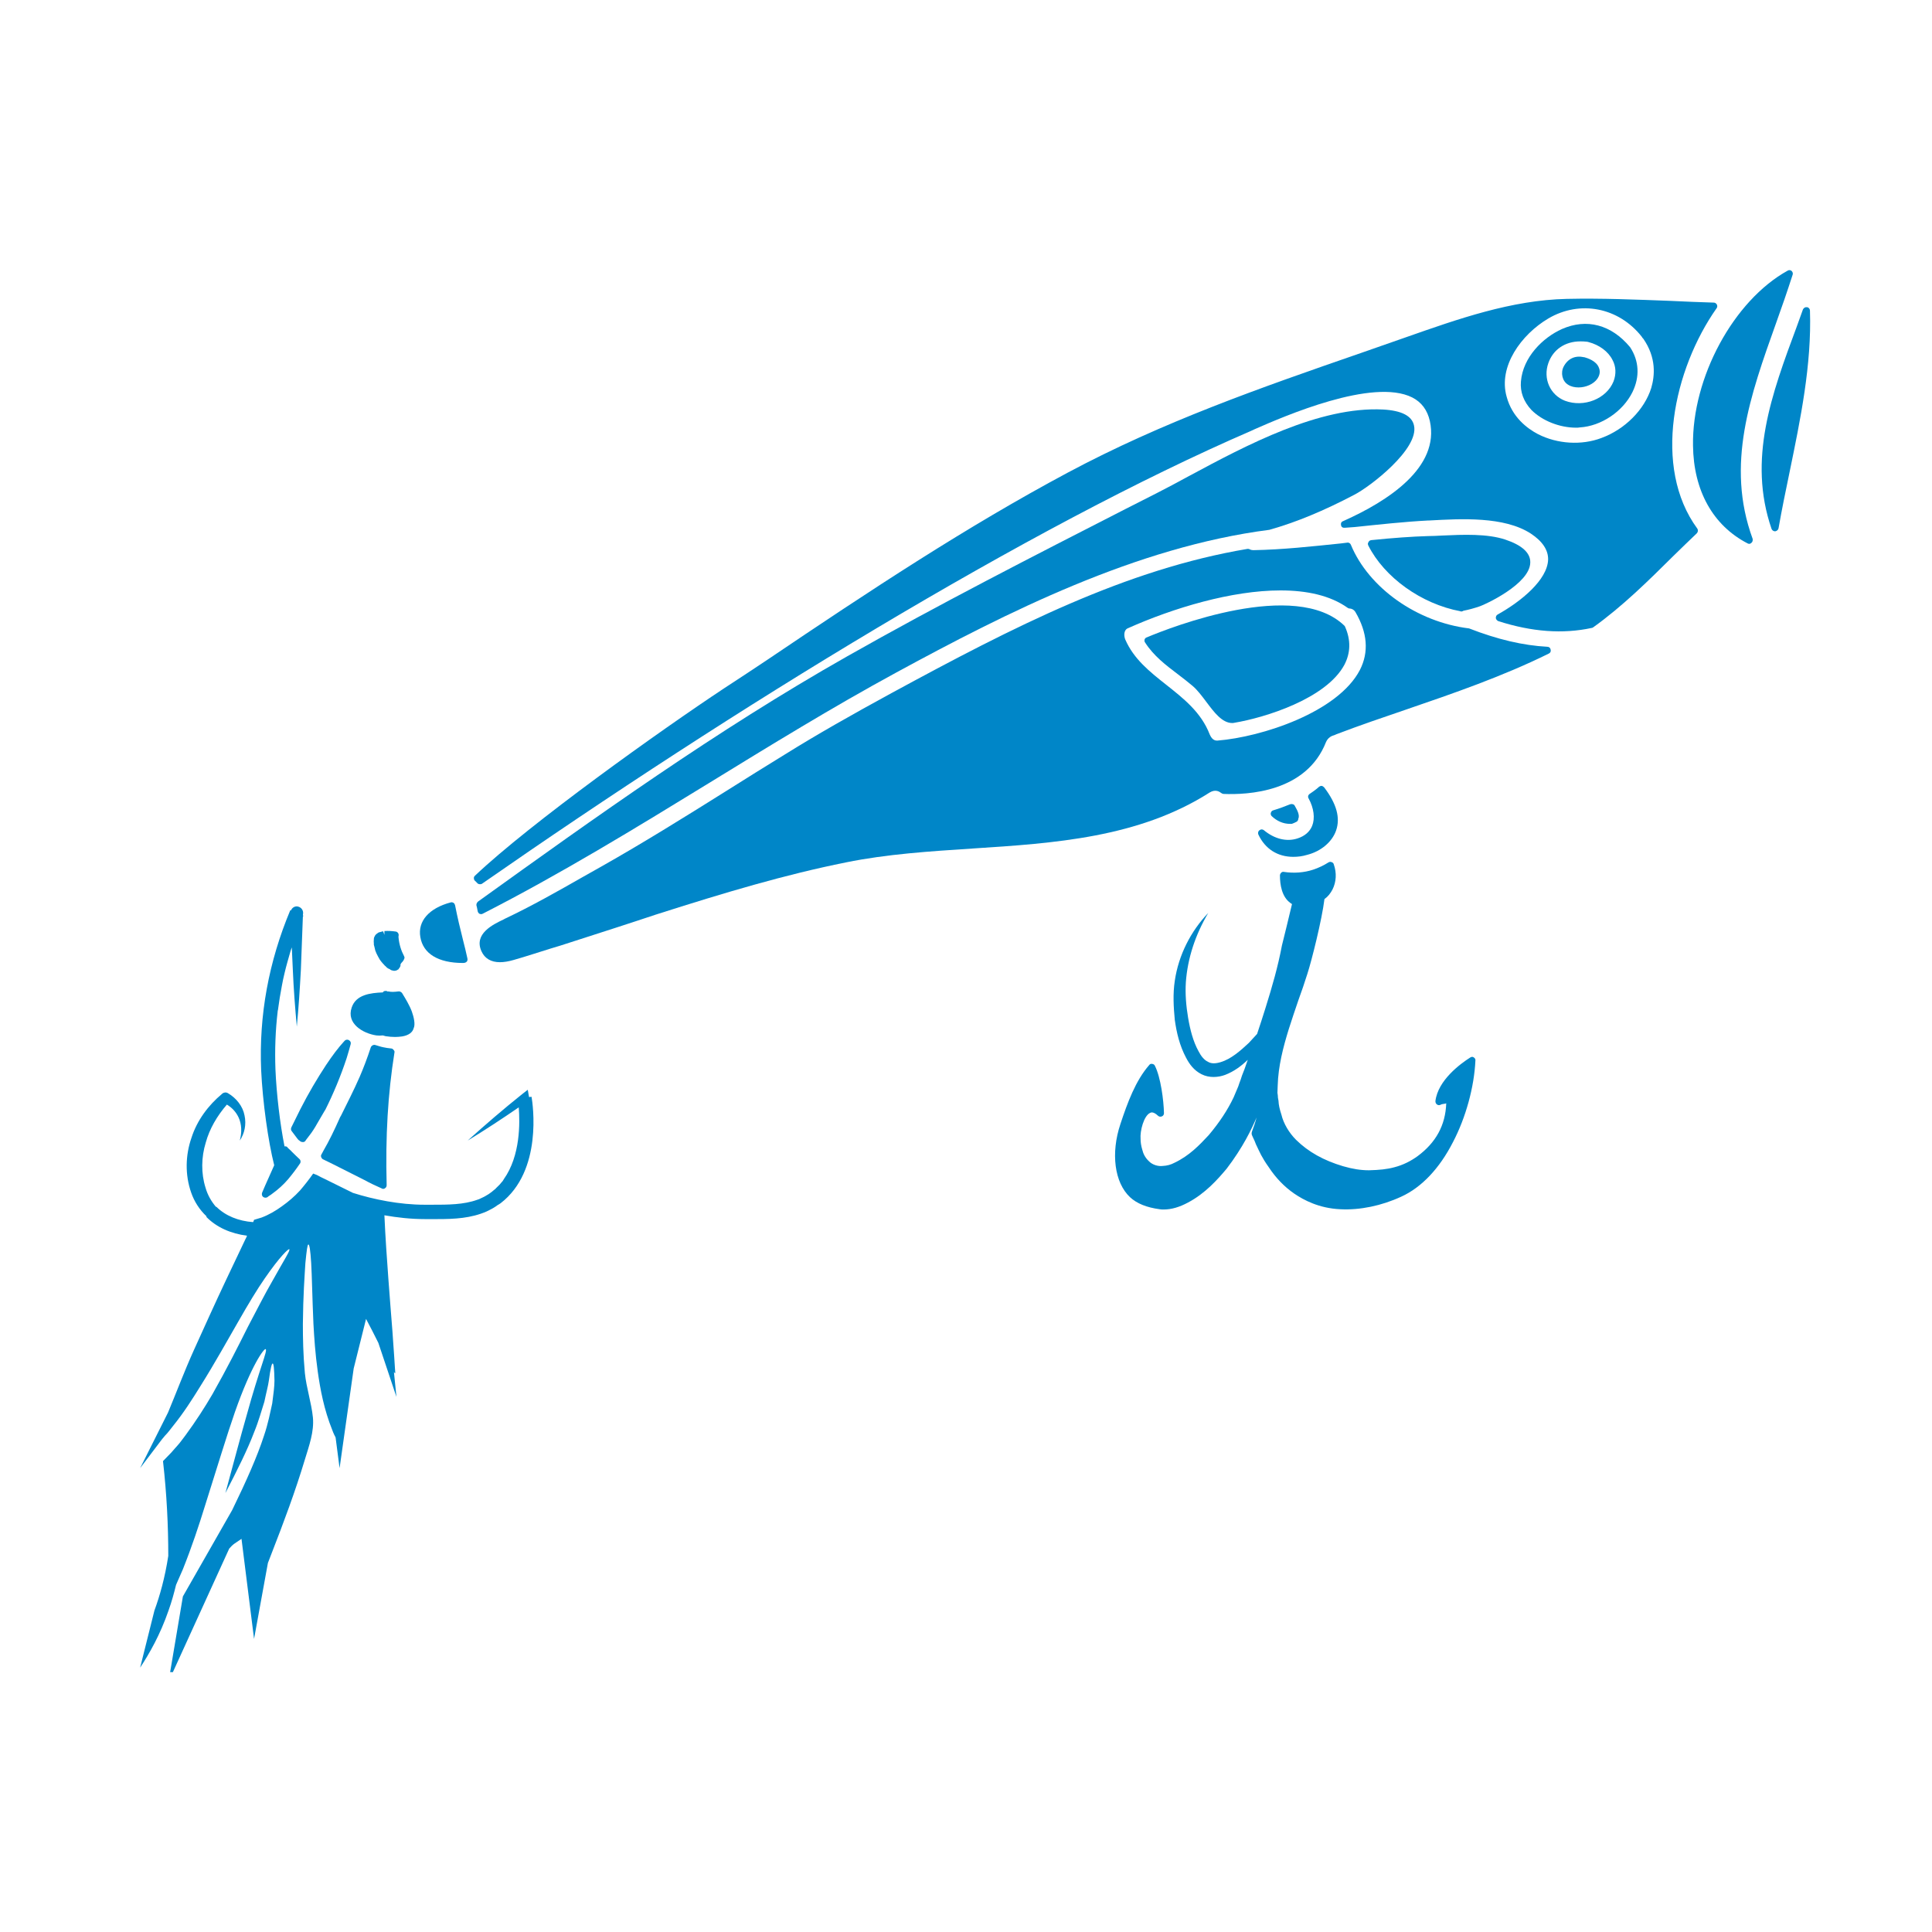 <svg xmlns="http://www.w3.org/2000/svg" xmlns:xlink="http://www.w3.org/1999/xlink" width="40" zoomAndPan="magnify" viewBox="0 0 30 30" height="40" preserveAspectRatio="xMidYMid meet" version="1.0"><defs><clipPath id="9b62036690"><path d="M 26 4.191 L 28 4.191 L 28 9 L 26 9 Z M 26 4.191 " clip-rule="nonzero"/></clipPath><clipPath id="2d90287786"><path d="M 7 4.191 L 27 4.191 L 27 14 L 7 14 Z M 7 4.191 " clip-rule="nonzero"/></clipPath><clipPath id="cbcedd0258"><path d="M 27 4.191 L 28.137 4.191 L 28.137 9 L 27 9 Z M 27 4.191 " clip-rule="nonzero"/></clipPath><clipPath id="8100365e1c"><path d="M 2.176 16 L 9 16 L 9 25.965 L 2.176 25.965 Z M 2.176 16 " clip-rule="nonzero"/></clipPath></defs><g clip-path="url(#9b62036690)"><path fill="#0086c8" d="M 27.758 4.203 C 27.777 4.191 27.801 4.191 27.82 4.207 C 27.836 4.223 27.844 4.246 27.836 4.266 C 27.754 4.52 27.668 4.77 27.582 5.008 C 27.176 6.145 26.793 7.215 27.215 8.367 C 27.219 8.391 27.215 8.414 27.195 8.43 C 27.188 8.438 27.172 8.445 27.16 8.445 C 27.152 8.445 27.145 8.441 27.137 8.438 C 26.598 8.16 26.297 7.617 26.289 6.918 C 26.273 5.863 26.918 4.668 27.758 4.203 " fill-opacity="1" fill-rule="nonzero"/></g><path fill="#0086c8" d="M 24.598 5.547 C 24.602 5.547 24.602 5.547 24.602 5.547 C 24.645 5.559 24.789 5.602 24.828 5.711 C 24.844 5.75 24.852 5.809 24.805 5.879 C 24.746 5.965 24.625 6.016 24.512 6.016 C 24.453 6.016 24.395 6.004 24.348 5.973 C 24.258 5.918 24.23 5.789 24.281 5.691 C 24.348 5.566 24.461 5.516 24.598 5.547 " fill-opacity="1" fill-rule="nonzero"/><path fill="#0086c8" d="M 21.293 8.387 C 21.637 8.352 21.918 8.332 22.176 8.324 C 22.242 8.324 22.316 8.32 22.391 8.316 C 22.719 8.301 23.094 8.285 23.375 8.379 C 23.633 8.465 23.766 8.586 23.762 8.734 C 23.758 9.07 23.051 9.391 22.98 9.414 C 22.891 9.445 22.801 9.469 22.723 9.484 C 22.719 9.488 22.711 9.492 22.707 9.492 C 22.703 9.492 22.695 9.496 22.688 9.496 C 22.688 9.496 22.684 9.496 22.68 9.492 C 22.07 9.379 21.496 8.965 21.246 8.469 C 21.238 8.449 21.238 8.434 21.25 8.418 C 21.258 8.398 21.273 8.391 21.293 8.387 " fill-opacity="1" fill-rule="nonzero"/><path fill="#0086c8" d="M 24.301 6.223 C 24.594 6.332 24.945 6.195 25.055 5.922 C 25.098 5.809 25.094 5.691 25.039 5.59 C 24.973 5.457 24.832 5.355 24.668 5.312 C 24.656 5.309 24.645 5.305 24.629 5.305 C 24.598 5.301 24.566 5.301 24.539 5.301 C 24.305 5.301 24.117 5.426 24.043 5.637 C 23.957 5.879 24.07 6.133 24.301 6.223 Z M 23.617 5.922 C 23.648 5.547 23.957 5.242 24.254 5.109 C 24.637 4.941 25.02 5.039 25.312 5.391 C 25.453 5.605 25.465 5.852 25.348 6.09 C 25.199 6.391 24.863 6.617 24.531 6.637 C 24.512 6.641 24.492 6.641 24.473 6.641 C 24.219 6.641 23.949 6.535 23.781 6.367 C 23.66 6.238 23.602 6.086 23.617 5.922 " fill-opacity="1" fill-rule="nonzero"/><g clip-path="url(#2d90287786)"><path fill="#0086c8" d="M 24.867 6.801 C 25.23 6.668 25.535 6.363 25.641 6.023 C 25.695 5.836 25.723 5.555 25.516 5.258 L 25.504 5.246 C 25.5 5.242 25.496 5.23 25.492 5.227 C 25.133 4.773 24.535 4.656 24.043 4.945 C 23.621 5.195 23.262 5.691 23.395 6.16 C 23.48 6.477 23.711 6.652 23.883 6.742 C 24.184 6.895 24.559 6.918 24.867 6.801 Z M 23.227 9.598 C 23.227 9.574 23.234 9.555 23.254 9.543 C 23.625 9.336 24.027 9.004 24.039 8.691 C 24.043 8.543 23.953 8.406 23.77 8.285 C 23.355 8.016 22.688 8.055 22.195 8.082 L 22.18 8.082 C 21.797 8.102 21.41 8.145 21.035 8.184 L 20.883 8.195 C 20.852 8.199 20.828 8.184 20.824 8.156 C 20.816 8.129 20.828 8.102 20.852 8.094 C 21.555 7.781 22.359 7.258 22.203 6.539 C 22.164 6.367 22.074 6.246 21.93 6.172 C 21.316 5.863 19.938 6.465 19.484 6.664 L 19.426 6.691 C 15.965 8.188 11.391 11.004 7.484 13.723 C 7.473 13.73 7.461 13.73 7.453 13.73 C 7.434 13.73 7.418 13.723 7.406 13.707 C 7.398 13.699 7.391 13.691 7.379 13.68 C 7.367 13.672 7.359 13.656 7.359 13.641 C 7.355 13.625 7.363 13.609 7.375 13.598 C 8.238 12.781 10.258 11.34 11.25 10.684 C 11.477 10.535 11.699 10.391 11.914 10.246 C 13.535 9.152 15.008 8.18 16.578 7.34 C 18.055 6.551 19.555 6.027 21.145 5.477 L 21.84 5.234 C 22.641 4.953 23.469 4.66 24.328 4.641 C 24.867 4.629 25.41 4.652 25.938 4.672 C 26.164 4.684 26.387 4.691 26.613 4.699 C 26.633 4.699 26.648 4.711 26.66 4.73 C 26.668 4.75 26.668 4.77 26.656 4.785 C 25.988 5.734 25.656 7.254 26.355 8.207 C 26.371 8.23 26.367 8.262 26.348 8.281 C 26.227 8.395 26.105 8.516 25.984 8.633 C 25.594 9.02 25.191 9.418 24.738 9.742 C 24.73 9.746 24.727 9.75 24.719 9.75 C 24.266 9.848 23.789 9.812 23.266 9.645 C 23.246 9.637 23.23 9.617 23.227 9.598 " fill-opacity="1" fill-rule="nonzero"/></g><g clip-path="url(#cbcedd0258)"><path fill="#0086c8" d="M 27.996 4.805 C 28.008 4.781 28.031 4.766 28.059 4.77 C 28.086 4.773 28.105 4.797 28.105 4.824 C 28.133 5.664 27.957 6.512 27.789 7.328 C 27.73 7.613 27.668 7.91 27.617 8.203 C 27.613 8.227 27.59 8.246 27.566 8.25 C 27.562 8.25 27.562 8.25 27.562 8.25 C 27.539 8.25 27.516 8.234 27.508 8.211 C 27.137 7.129 27.508 6.125 27.902 5.066 L 27.996 4.805 " fill-opacity="1" fill-rule="nonzero"/></g><path fill="#0086c8" d="M 5.383 16.43 C 5.289 16.715 5.176 16.984 5.051 17.234 C 5.051 17.238 5.051 17.238 5.047 17.238 L 4.926 17.445 C 4.891 17.508 4.848 17.578 4.797 17.641 L 4.75 17.703 C 4.746 17.707 4.746 17.707 4.746 17.711 C 4.738 17.723 4.727 17.73 4.715 17.734 C 4.707 17.734 4.703 17.734 4.699 17.734 C 4.676 17.734 4.656 17.719 4.645 17.707 C 4.641 17.707 4.637 17.703 4.633 17.699 C 4.629 17.695 4.625 17.688 4.617 17.68 L 4.531 17.566 C 4.516 17.551 4.516 17.527 4.523 17.508 C 4.57 17.414 4.617 17.316 4.664 17.223 C 4.789 16.977 4.926 16.746 5.062 16.539 C 5.156 16.398 5.25 16.27 5.352 16.16 C 5.367 16.145 5.395 16.137 5.418 16.152 C 5.441 16.164 5.453 16.188 5.445 16.215 C 5.426 16.285 5.406 16.355 5.383 16.43 " fill-opacity="1" fill-rule="nonzero"/><path fill="#0086c8" d="M 6.219 14.973 C 6.219 14.977 6.219 14.98 6.219 14.984 C 6.219 14.996 6.219 15.004 6.211 15.012 C 6.211 15.02 6.203 15.031 6.191 15.043 C 6.191 15.043 6.191 15.047 6.191 15.047 C 6.188 15.051 6.184 15.055 6.18 15.055 C 6.172 15.059 6.168 15.062 6.164 15.066 C 6.16 15.066 6.152 15.07 6.148 15.07 C 6.145 15.074 6.137 15.074 6.129 15.074 C 6.125 15.074 6.121 15.074 6.113 15.074 C 6.109 15.074 6.098 15.07 6.094 15.07 L 6.082 15.066 C 6.082 15.066 6.082 15.066 6.078 15.066 C 6.066 15.062 6.059 15.055 6.051 15.047 C 6.055 15.051 6.055 15.055 6.055 15.055 C 6.055 15.055 6.055 15.055 6.055 15.051 C 6.039 15.043 6.023 15.039 6.012 15.027 C 6.004 15.023 5.996 15.016 5.996 15.012 C 5.98 15 5.965 14.984 5.957 14.973 C 5.949 14.969 5.941 14.953 5.922 14.934 C 5.918 14.93 5.91 14.918 5.91 14.918 L 5.898 14.902 C 5.879 14.867 5.859 14.836 5.844 14.801 C 5.84 14.797 5.84 14.793 5.84 14.789 C 5.836 14.781 5.832 14.773 5.828 14.762 C 5.824 14.746 5.82 14.73 5.816 14.711 C 5.812 14.699 5.809 14.684 5.805 14.668 C 5.805 14.652 5.805 14.641 5.805 14.641 C 5.801 14.621 5.805 14.602 5.805 14.59 C 5.805 14.582 5.805 14.566 5.812 14.551 L 5.82 14.535 C 5.824 14.527 5.828 14.52 5.832 14.516 C 5.836 14.512 5.848 14.5 5.855 14.496 C 5.855 14.496 5.871 14.484 5.871 14.484 C 5.875 14.48 5.883 14.477 5.891 14.477 C 5.898 14.473 5.906 14.469 5.906 14.473 C 5.914 14.469 5.934 14.465 5.949 14.461 L 5.969 14.516 L 5.969 14.457 C 6.035 14.453 6.086 14.457 6.145 14.465 C 6.172 14.469 6.191 14.492 6.191 14.52 C 6.191 14.527 6.188 14.535 6.188 14.539 C 6.188 14.547 6.188 14.551 6.188 14.555 C 6.199 14.668 6.23 14.762 6.273 14.844 C 6.281 14.859 6.285 14.875 6.277 14.887 C 6.273 14.902 6.266 14.914 6.25 14.934 C 6.242 14.941 6.227 14.957 6.219 14.973 " fill-opacity="1" fill-rule="nonzero"/><path fill="#0086c8" d="M 5.98 18.449 C 5.973 18.457 5.961 18.461 5.949 18.461 C 5.941 18.461 5.934 18.457 5.926 18.453 C 5.836 18.414 5.746 18.371 5.652 18.32 L 5.164 18.074 L 5.012 18 C 4.996 17.988 4.984 17.969 4.984 17.949 C 4.984 17.938 4.992 17.922 5 17.91 L 5.023 17.867 C 5.109 17.719 5.191 17.551 5.281 17.348 L 5.297 17.32 C 5.391 17.129 5.492 16.934 5.586 16.719 C 5.645 16.582 5.703 16.43 5.758 16.262 C 5.77 16.234 5.801 16.219 5.828 16.227 C 5.867 16.238 5.91 16.254 5.953 16.262 C 5.992 16.27 6.031 16.277 6.078 16.281 C 6.09 16.281 6.105 16.293 6.113 16.305 C 6.125 16.316 6.129 16.332 6.125 16.344 C 6.023 16.984 5.984 17.641 6.004 18.402 C 6.004 18.422 5.996 18.441 5.98 18.449 " fill-opacity="1" fill-rule="nonzero"/><path fill="#0086c8" d="M 20.875 9.715 C 20.879 9.723 20.887 9.727 20.887 9.734 C 20.977 9.938 20.973 10.137 20.875 10.324 C 20.59 10.852 19.637 11.145 19.168 11.223 C 19.156 11.227 19.145 11.227 19.133 11.227 C 18.977 11.227 18.852 11.059 18.734 10.902 C 18.664 10.809 18.594 10.715 18.52 10.652 C 18.445 10.59 18.367 10.527 18.289 10.469 C 18.098 10.324 17.914 10.184 17.781 9.977 C 17.77 9.965 17.77 9.945 17.773 9.93 C 17.777 9.918 17.789 9.902 17.805 9.898 C 18.184 9.738 20.117 8.984 20.875 9.715 " fill-opacity="1" fill-rule="nonzero"/><path fill="#0086c8" d="M 17.473 9.93 C 17.605 10.234 17.852 10.43 18.109 10.633 C 18.375 10.844 18.652 11.059 18.785 11.406 C 18.797 11.43 18.828 11.504 18.902 11.5 C 19.594 11.445 20.777 11.059 21.117 10.402 C 21.258 10.125 21.234 9.824 21.047 9.504 C 21.02 9.461 20.98 9.449 20.957 9.449 C 20.945 9.449 20.934 9.445 20.926 9.438 C 20.656 9.246 20.293 9.168 19.883 9.168 C 19.129 9.168 18.223 9.438 17.508 9.758 C 17.445 9.789 17.453 9.883 17.473 9.93 Z M 7.762 14.941 C 7.625 14.941 7.527 14.883 7.477 14.773 C 7.352 14.5 7.656 14.355 7.82 14.277 L 7.84 14.266 C 8.254 14.07 8.66 13.84 9.051 13.617 L 9.328 13.461 C 9.992 13.086 10.656 12.672 11.297 12.27 C 11.594 12.082 11.891 11.898 12.188 11.715 C 12.684 11.406 13.227 11.098 13.844 10.762 C 15.75 9.727 17.484 8.84 19.371 8.523 C 19.383 8.523 19.398 8.523 19.406 8.531 C 19.426 8.539 19.441 8.543 19.461 8.543 C 19.918 8.535 20.379 8.484 20.824 8.438 L 20.922 8.426 C 20.945 8.422 20.969 8.438 20.977 8.461 C 21.254 9.129 22.004 9.66 22.812 9.758 C 23.254 9.93 23.652 10.023 24.027 10.043 C 24.055 10.043 24.074 10.062 24.078 10.086 C 24.086 10.113 24.074 10.137 24.051 10.148 C 23.34 10.5 22.57 10.766 21.828 11.02 C 21.473 11.141 21.105 11.266 20.75 11.402 C 20.742 11.406 20.734 11.41 20.723 11.414 C 20.676 11.426 20.621 11.453 20.59 11.523 C 20.285 12.301 19.375 12.344 18.996 12.328 C 18.98 12.324 18.969 12.32 18.961 12.312 C 18.93 12.289 18.871 12.254 18.785 12.305 C 17.684 13.008 16.371 13.094 15.098 13.176 C 14.441 13.219 13.77 13.262 13.137 13.391 C 12.188 13.582 11.27 13.855 10.18 14.203 C 9.98 14.27 9.777 14.336 9.574 14.402 C 9.281 14.496 8.992 14.59 8.699 14.684 L 8.547 14.73 C 8.355 14.789 8.168 14.852 7.977 14.906 C 7.895 14.93 7.824 14.941 7.762 14.941 " fill-opacity="1" fill-rule="nonzero"/><path fill="#0086c8" d="M 13.156 10.191 C 14.574 9.387 16.051 8.633 17.48 7.902 L 17.949 7.664 C 18.109 7.582 18.281 7.492 18.457 7.395 C 19.359 6.91 20.488 6.309 21.477 6.359 C 21.762 6.375 21.926 6.457 21.957 6.609 C 22.035 6.973 21.273 7.559 21.027 7.684 C 20.559 7.93 20.129 8.109 19.711 8.227 C 17.645 8.492 15.629 9.512 13.906 10.449 C 12.922 10.984 11.949 11.582 11.008 12.16 C 9.875 12.855 8.699 13.574 7.496 14.188 C 7.488 14.191 7.48 14.195 7.473 14.195 C 7.465 14.195 7.457 14.191 7.449 14.191 C 7.434 14.184 7.422 14.168 7.418 14.152 C 7.414 14.133 7.41 14.109 7.406 14.09 L 7.398 14.059 C 7.395 14.035 7.406 14.016 7.422 14 C 9.238 12.695 11.121 11.344 13.156 10.191 " fill-opacity="1" fill-rule="nonzero"/><path fill="#0086c8" d="M 7.188 14.953 C 6.805 14.953 6.57 14.809 6.527 14.551 C 6.484 14.305 6.66 14.102 7 14.012 C 7.012 14.008 7.031 14.012 7.043 14.02 C 7.055 14.027 7.062 14.043 7.066 14.055 C 7.102 14.238 7.145 14.422 7.191 14.602 C 7.215 14.695 7.238 14.789 7.258 14.883 C 7.262 14.902 7.258 14.918 7.25 14.93 C 7.234 14.949 7.211 14.953 7.188 14.953 " fill-opacity="1" fill-rule="nonzero"/><path fill="#0086c8" d="M 6.242 16.094 C 6.211 16.098 6.172 16.102 6.137 16.102 C 6.09 16.102 6.039 16.098 5.988 16.09 C 5.973 16.086 5.961 16.082 5.945 16.078 C 5.91 16.082 5.879 16.082 5.844 16.078 C 5.637 16.047 5.375 15.895 5.461 15.645 C 5.527 15.445 5.75 15.418 5.945 15.41 C 5.949 15.406 5.949 15.402 5.953 15.398 C 5.965 15.387 5.984 15.387 6 15.387 C 6 15.387 6.012 15.391 6.012 15.395 C 6.016 15.395 6.023 15.395 6.031 15.395 C 6.078 15.406 6.129 15.402 6.184 15.395 C 6.207 15.391 6.227 15.402 6.242 15.418 C 6.297 15.508 6.359 15.609 6.395 15.707 C 6.426 15.793 6.453 15.91 6.422 15.969 C 6.406 16.031 6.344 16.078 6.242 16.094 " fill-opacity="1" fill-rule="nonzero"/><path fill="#0086c8" d="M 20.336 12.328 C 20.387 12.293 20.438 12.258 20.48 12.219 C 20.496 12.207 20.508 12.203 20.523 12.203 C 20.539 12.207 20.551 12.215 20.562 12.227 C 20.754 12.48 20.816 12.699 20.746 12.898 C 20.684 13.074 20.512 13.219 20.301 13.273 C 20.223 13.297 20.152 13.305 20.082 13.305 C 19.84 13.305 19.645 13.184 19.539 12.957 C 19.531 12.934 19.535 12.906 19.559 12.891 C 19.578 12.875 19.605 12.875 19.625 12.891 C 19.789 13.027 19.977 13.074 20.145 13.02 C 20.258 12.984 20.336 12.918 20.375 12.824 C 20.422 12.707 20.402 12.547 20.32 12.398 C 20.305 12.375 20.312 12.344 20.336 12.328 " fill-opacity="1" fill-rule="nonzero"/><path fill="#0086c8" d="M 20.137 12.758 C 20.109 12.773 20.082 12.785 20.059 12.793 C 20.051 12.793 20.039 12.793 20.031 12.793 C 19.926 12.793 19.828 12.75 19.746 12.672 C 19.734 12.66 19.727 12.637 19.734 12.621 C 19.738 12.602 19.754 12.586 19.773 12.582 C 19.863 12.555 19.949 12.523 20.035 12.488 C 20.062 12.48 20.094 12.488 20.105 12.512 C 20.16 12.605 20.176 12.66 20.164 12.703 L 20.16 12.711 C 20.16 12.73 20.152 12.746 20.137 12.758 " fill-opacity="1" fill-rule="nonzero"/><path fill="#0086c8" d="M 17.844 16.539 C 17.855 16.523 17.871 16.516 17.891 16.52 C 17.91 16.523 17.926 16.531 17.934 16.551 C 18.023 16.727 18.07 17.086 18.074 17.285 C 18.074 17.309 18.062 17.328 18.039 17.336 C 18.02 17.344 17.996 17.34 17.98 17.324 C 17.91 17.258 17.871 17.273 17.859 17.281 C 17.762 17.324 17.699 17.562 17.711 17.688 C 17.711 17.738 17.719 17.793 17.738 17.855 C 17.75 17.906 17.777 17.973 17.84 18.031 C 17.895 18.09 17.988 18.113 18.051 18.105 C 18.121 18.102 18.18 18.086 18.238 18.055 C 18.469 17.945 18.625 17.781 18.77 17.625 C 18.934 17.43 19.062 17.238 19.156 17.039 L 19.227 16.871 C 19.238 16.832 19.254 16.797 19.266 16.762 L 19.285 16.703 C 19.312 16.637 19.34 16.562 19.363 16.492 L 19.375 16.457 C 19.277 16.551 19.164 16.637 19.023 16.691 C 18.918 16.73 18.777 16.742 18.656 16.68 C 18.539 16.621 18.469 16.523 18.418 16.426 C 18.316 16.234 18.27 16.035 18.242 15.836 C 18.223 15.637 18.211 15.434 18.242 15.23 C 18.301 14.828 18.492 14.457 18.762 14.176 C 18.562 14.512 18.441 14.879 18.414 15.25 C 18.402 15.434 18.418 15.621 18.449 15.805 C 18.48 15.988 18.527 16.172 18.609 16.32 C 18.648 16.398 18.699 16.461 18.758 16.488 C 18.812 16.52 18.879 16.516 18.957 16.492 C 19.113 16.445 19.258 16.32 19.391 16.195 C 19.434 16.148 19.477 16.102 19.52 16.055 C 19.566 15.918 19.609 15.785 19.648 15.66 C 19.758 15.309 19.844 15.008 19.906 14.68 C 19.922 14.617 20.02 14.219 20.062 14.039 C 20.055 14.031 20.047 14.031 20.039 14.023 C 19.902 13.926 19.875 13.734 19.875 13.594 C 19.875 13.578 19.883 13.562 19.895 13.551 C 19.906 13.539 19.922 13.535 19.938 13.539 C 20.09 13.562 20.25 13.551 20.391 13.504 C 20.473 13.477 20.555 13.438 20.629 13.391 C 20.645 13.383 20.66 13.379 20.676 13.387 C 20.691 13.391 20.707 13.402 20.711 13.422 C 20.758 13.555 20.75 13.695 20.691 13.812 C 20.66 13.871 20.621 13.922 20.566 13.961 C 20.527 14.281 20.367 14.918 20.301 15.121 C 20.258 15.258 20.211 15.395 20.16 15.535 C 20.109 15.684 20.059 15.832 20.012 15.98 C 19.926 16.258 19.848 16.555 19.84 16.859 L 19.836 16.969 C 19.84 16.996 19.844 17.02 19.844 17.047 L 19.852 17.09 C 19.855 17.16 19.871 17.227 19.898 17.309 C 19.93 17.445 20.016 17.59 20.125 17.699 C 20.316 17.887 20.555 18.02 20.855 18.109 C 21.004 18.152 21.129 18.172 21.258 18.172 C 21.418 18.168 21.539 18.156 21.652 18.125 C 21.789 18.09 21.91 18.027 22.012 17.953 C 22.297 17.742 22.445 17.473 22.457 17.133 C 22.453 17.133 22.449 17.133 22.445 17.137 C 22.418 17.141 22.387 17.145 22.375 17.152 C 22.355 17.164 22.332 17.164 22.316 17.152 C 22.297 17.141 22.289 17.121 22.289 17.098 C 22.328 16.773 22.68 16.516 22.828 16.422 C 22.844 16.41 22.867 16.406 22.883 16.418 C 22.902 16.43 22.914 16.449 22.91 16.469 C 22.891 16.879 22.762 17.352 22.562 17.734 C 22.352 18.145 22.074 18.438 21.758 18.582 C 21.453 18.723 21.117 18.793 20.812 18.777 C 20.48 18.762 20.242 18.633 20.098 18.535 C 19.945 18.43 19.812 18.293 19.699 18.121 C 19.648 18.051 19.609 17.984 19.582 17.934 C 19.555 17.879 19.531 17.832 19.512 17.789 L 19.504 17.773 C 19.488 17.73 19.473 17.695 19.457 17.664 L 19.438 17.621 C 19.434 17.605 19.434 17.59 19.438 17.578 C 19.465 17.504 19.492 17.43 19.512 17.352 C 19.438 17.527 19.301 17.816 19.047 18.148 C 18.906 18.316 18.715 18.531 18.449 18.672 C 18.312 18.746 18.188 18.781 18.07 18.781 C 18.047 18.781 18.027 18.781 18.008 18.777 C 17.805 18.75 17.652 18.688 17.547 18.59 C 17.305 18.363 17.246 17.906 17.398 17.453 C 17.508 17.121 17.633 16.781 17.844 16.539 " fill-opacity="1" fill-rule="nonzero"/><path fill="#0086c8" d="M 4.703 14.234 C 4.695 14.508 4.68 14.785 4.672 15.059 C 4.656 15.352 4.637 15.648 4.609 15.941 C 4.582 15.648 4.559 15.352 4.547 15.059 C 4.543 14.941 4.535 14.828 4.531 14.711 C 4.523 14.73 4.52 14.746 4.512 14.766 C 4.48 14.879 4.445 14.996 4.418 15.113 C 4.387 15.238 4.367 15.363 4.344 15.492 C 4.336 15.555 4.324 15.621 4.316 15.684 C 4.312 15.691 4.312 15.699 4.312 15.703 C 4.277 16 4.266 16.301 4.277 16.602 C 4.293 16.988 4.348 17.449 4.418 17.801 C 4.441 17.797 4.461 17.805 4.469 17.824 C 4.477 17.832 4.496 17.848 4.516 17.867 L 4.531 17.883 C 4.551 17.902 4.57 17.922 4.59 17.941 C 4.609 17.961 4.633 17.98 4.652 18 C 4.672 18.02 4.672 18.051 4.656 18.07 C 4.598 18.156 4.535 18.238 4.473 18.312 C 4.402 18.395 4.32 18.469 4.234 18.531 C 4.215 18.547 4.191 18.562 4.172 18.574 L 4.152 18.59 C 4.145 18.594 4.133 18.598 4.121 18.598 C 4.109 18.598 4.098 18.594 4.086 18.586 C 4.066 18.57 4.062 18.543 4.07 18.52 L 4.117 18.41 C 4.164 18.305 4.211 18.199 4.258 18.094 C 4.164 17.723 4.078 17.109 4.055 16.613 C 4.02 15.766 4.172 14.934 4.508 14.133 L 4.52 14.137 L 4.52 14.133 C 4.535 14.098 4.57 14.074 4.609 14.074 C 4.664 14.078 4.707 14.121 4.707 14.176 C 4.707 14.188 4.703 14.199 4.703 14.215 L 4.711 14.219 C 4.707 14.223 4.707 14.23 4.703 14.234 " fill-opacity="1" fill-rule="nonzero"/><g clip-path="url(#8100365e1c)"><path fill="#0086c8" d="M 2.613 24.16 C 2.613 23.695 2.59 23.207 2.531 22.688 C 2.574 22.645 2.617 22.598 2.66 22.555 L 2.715 22.492 L 2.75 22.453 C 2.797 22.402 2.836 22.344 2.879 22.289 C 3.043 22.066 3.18 21.852 3.297 21.652 C 3.527 21.246 3.703 20.895 3.848 20.605 C 4 20.316 4.117 20.086 4.219 19.91 C 4.414 19.559 4.512 19.414 4.492 19.398 C 4.48 19.387 4.348 19.508 4.113 19.848 C 3.996 20.016 3.859 20.242 3.699 20.523 C 3.535 20.805 3.348 21.148 3.105 21.535 C 2.984 21.73 2.852 21.938 2.688 22.141 C 2.648 22.191 2.609 22.246 2.562 22.293 L 2.516 22.348 L 2.176 22.797 L 2.609 21.934 C 2.738 21.625 2.859 21.301 3.012 20.961 C 3.172 20.609 3.34 20.234 3.523 19.848 C 3.617 19.652 3.711 19.453 3.809 19.246 C 3.82 19.227 3.828 19.207 3.836 19.188 C 3.586 19.156 3.363 19.059 3.203 18.895 L 3.207 18.891 C 3.207 18.891 3.207 18.891 3.207 18.887 C 3.098 18.785 3.016 18.656 2.969 18.52 C 2.871 18.242 2.879 17.938 2.973 17.668 C 3.059 17.398 3.234 17.164 3.445 16.988 L 3.453 16.98 C 3.48 16.961 3.512 16.957 3.543 16.977 C 3.668 17.051 3.77 17.176 3.797 17.32 C 3.828 17.461 3.797 17.602 3.723 17.711 C 3.758 17.586 3.754 17.453 3.703 17.348 C 3.664 17.266 3.602 17.199 3.523 17.152 C 3.371 17.328 3.254 17.527 3.195 17.742 C 3.125 17.969 3.121 18.219 3.191 18.441 C 3.223 18.555 3.281 18.656 3.355 18.742 L 3.359 18.738 C 3.5 18.879 3.703 18.961 3.93 18.977 C 3.938 18.965 3.941 18.953 3.945 18.941 C 3.984 18.93 4.023 18.918 4.062 18.906 C 4.176 18.863 4.281 18.801 4.379 18.73 C 4.477 18.66 4.57 18.582 4.66 18.484 C 4.73 18.402 4.801 18.312 4.863 18.223 C 4.883 18.23 4.902 18.238 4.922 18.246 C 4.965 18.27 5.004 18.289 5.047 18.309 C 5.195 18.383 5.34 18.453 5.48 18.523 C 5.801 18.625 6.203 18.707 6.594 18.707 C 6.598 18.707 6.598 18.707 6.598 18.707 L 6.703 18.707 C 6.957 18.707 7.199 18.707 7.414 18.629 C 7.422 18.625 7.43 18.625 7.438 18.621 C 7.461 18.609 7.488 18.598 7.512 18.586 C 7.527 18.578 7.543 18.57 7.559 18.559 C 7.574 18.551 7.594 18.539 7.609 18.527 C 7.629 18.512 7.652 18.496 7.672 18.477 C 7.684 18.469 7.695 18.461 7.703 18.449 C 7.723 18.43 7.742 18.41 7.758 18.395 C 7.773 18.375 7.789 18.359 7.805 18.34 C 7.812 18.332 7.816 18.32 7.824 18.309 C 8.082 17.945 8.074 17.434 8.055 17.195 C 7.793 17.375 7.531 17.547 7.262 17.711 C 7.535 17.465 7.816 17.223 8.105 16.992 L 8.195 16.922 L 8.215 17.035 L 8.254 17.031 C 8.273 17.145 8.43 18.18 7.773 18.684 C 7.758 18.695 7.738 18.707 7.723 18.715 C 7.719 18.719 7.715 18.723 7.707 18.727 C 7.703 18.73 7.699 18.734 7.691 18.738 C 7.656 18.762 7.617 18.781 7.578 18.801 C 7.57 18.805 7.566 18.805 7.562 18.809 C 7.316 18.918 7.055 18.93 6.797 18.93 C 6.766 18.93 6.734 18.93 6.703 18.93 L 6.598 18.93 C 6.598 18.93 6.598 18.93 6.594 18.93 C 6.379 18.93 6.168 18.906 5.969 18.871 C 5.984 19.215 6.008 19.547 6.031 19.863 C 6.051 20.145 6.074 20.414 6.094 20.676 C 6.102 20.809 6.113 20.934 6.121 21.062 C 6.125 21.125 6.129 21.188 6.133 21.25 L 6.137 21.301 L 6.137 21.309 C 6.141 21.324 6.137 21.332 6.117 21.305 L 6.156 21.691 L 5.875 20.852 C 5.812 20.727 5.75 20.602 5.684 20.48 L 5.492 21.25 L 5.273 22.797 L 5.211 22.32 C 5.211 22.32 5.207 22.316 5.207 22.312 L 5.191 22.281 C 5.18 22.258 5.168 22.23 5.16 22.207 C 5.031 21.887 4.973 21.574 4.934 21.297 C 4.895 21.02 4.879 20.77 4.867 20.555 C 4.848 20.121 4.844 19.812 4.832 19.613 C 4.82 19.414 4.805 19.324 4.789 19.324 C 4.773 19.324 4.762 19.414 4.742 19.613 C 4.73 19.809 4.707 20.117 4.703 20.559 C 4.703 20.777 4.707 21.031 4.734 21.32 C 4.758 21.555 4.836 21.781 4.859 22.012 C 4.879 22.23 4.801 22.445 4.734 22.664 C 4.586 23.156 4.406 23.637 4.219 24.117 C 4.199 24.168 4.18 24.219 4.16 24.27 L 3.945 25.449 L 3.75 23.895 L 3.641 23.969 C 3.613 23.988 3.586 24.016 3.559 24.047 L 2.617 26.113 L 2.84 24.789 L 3.605 23.449 C 3.824 23 3.996 22.613 4.098 22.297 C 4.164 22.105 4.195 21.934 4.227 21.793 C 4.246 21.645 4.262 21.531 4.262 21.438 C 4.258 21.254 4.25 21.172 4.234 21.172 C 4.219 21.172 4.199 21.254 4.176 21.43 C 4.164 21.52 4.133 21.629 4.105 21.766 C 4.062 21.898 4.02 22.059 3.945 22.242 C 3.844 22.508 3.691 22.816 3.5 23.184 C 3.633 22.695 3.738 22.297 3.828 21.984 C 4.031 21.242 4.16 20.969 4.125 20.949 C 4.102 20.934 3.906 21.191 3.648 21.926 C 3.52 22.293 3.375 22.777 3.184 23.379 C 3.09 23.684 2.98 24.016 2.84 24.367 C 2.805 24.449 2.77 24.527 2.734 24.609 C 2.703 24.734 2.668 24.867 2.617 25.008 C 2.488 25.383 2.32 25.676 2.176 25.895 L 2.398 25.008 C 2.48 24.785 2.562 24.496 2.613 24.16 " fill-opacity="1" fill-rule="nonzero"/></g></svg>
